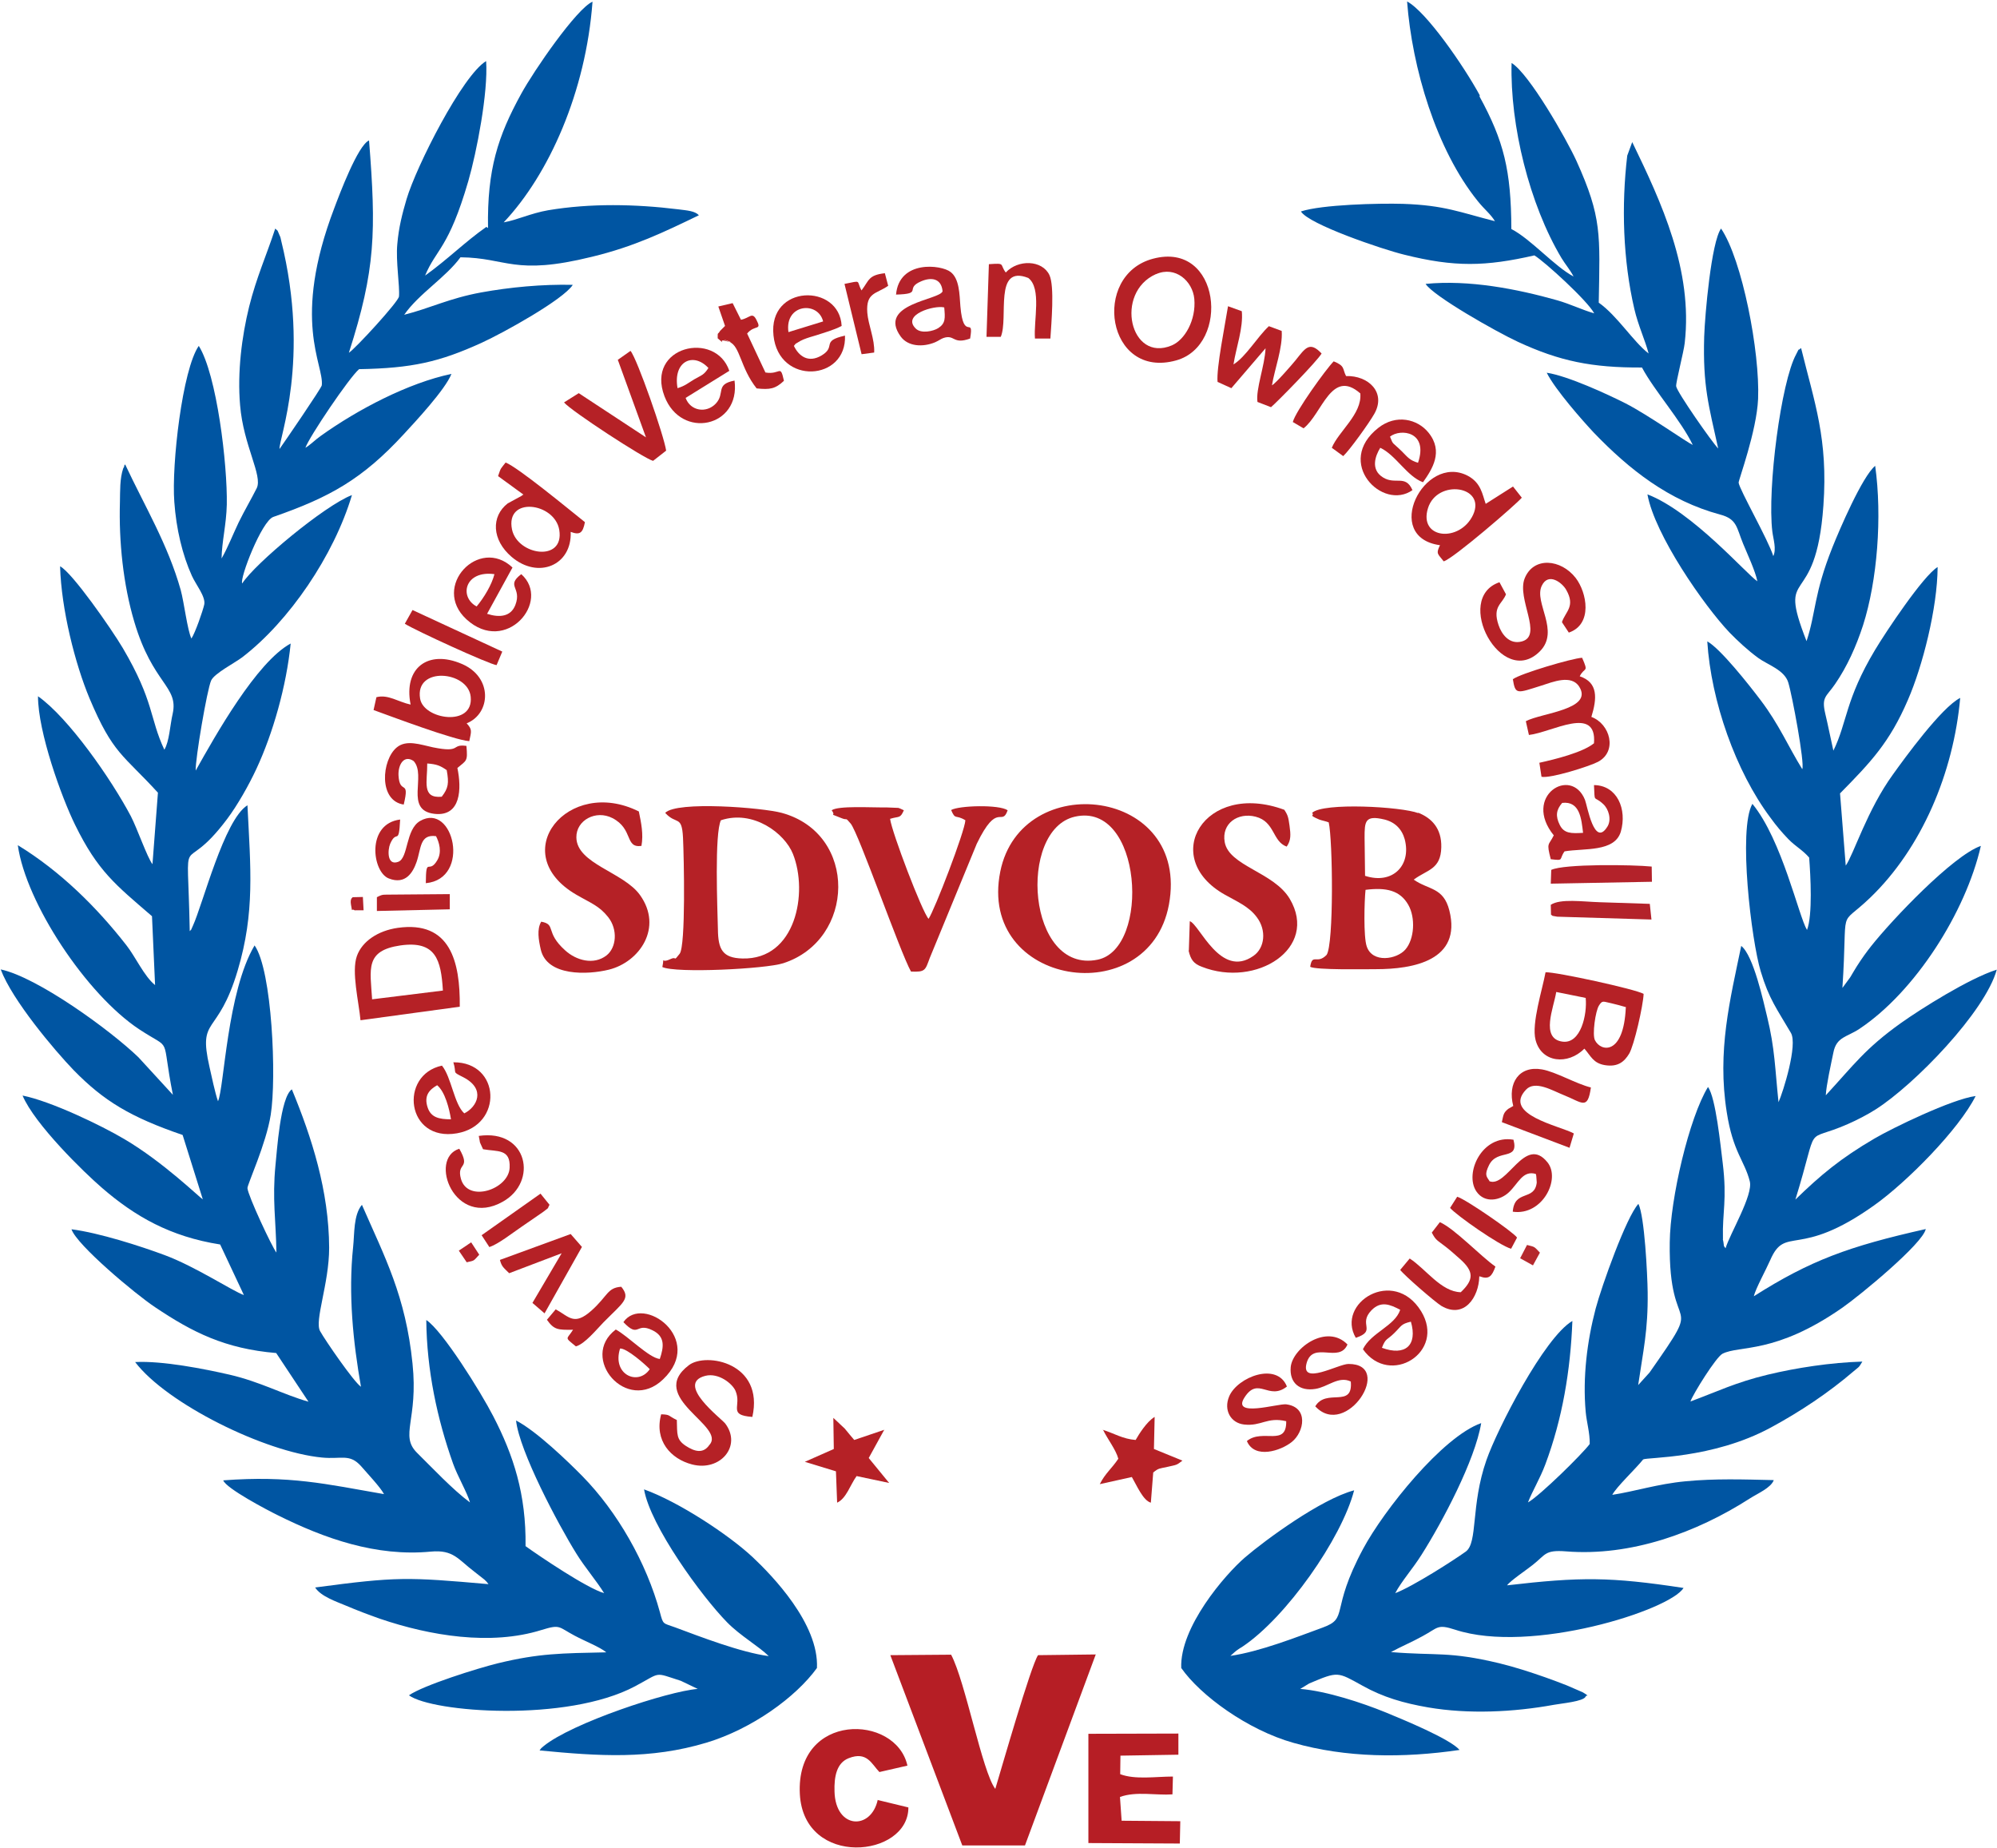 <?xml version="1.0" encoding="UTF-8"?>
<!DOCTYPE svg PUBLIC "-//W3C//DTD SVG 1.1//EN" "http://www.w3.org/Graphics/SVG/1.1/DTD/svg11.dtd">
<!-- Creator: CorelDRAW 2021 (64-Bit) -->
<svg xmlns="http://www.w3.org/2000/svg" xml:space="preserve" width="0.709in" height="0.656in" version="1.1" style="shape-rendering:geometricPrecision; text-rendering:geometricPrecision; image-rendering:optimizeQuality; fill-rule:evenodd; clip-rule:evenodd"
viewBox="0 0 84.09 77.76"
 xmlns:xlink="http://www.w3.org/1999/xlink"
 xmlns:xodm="http://www.corel.com/coreldraw/odm/2003">
 <defs>
  <style type="text/css">
   <![CDATA[
    .fil0 {fill:#0055A2}
    .fil3 {fill:#B3222A}
    .fil2 {fill:#B52126}
    .fil4 {fill:#B5292D}
    .fil1 {fill:#B61E25}
   ]]>
  </style>
 </defs>
 <g id="Layer_x0020_6d.5">
  <g id="_2397869096768">
   <path class="fil0" d="M62.31 3.99c-0.68,-1.25 -2.26,-3.53 -3.06,-3.95 0.21,2.79 1.22,6.23 2.98,8.41 0.3,0.37 0.52,0.52 0.72,0.84 -1.47,-0.37 -2.11,-0.67 -3.87,-0.73 -1.03,-0.03 -3.42,0.03 -4.3,0.32 0.32,0.54 3.44,1.6 4.35,1.82 2.12,0.53 3.42,0.5 5.48,0.03 0.43,0.26 2.23,1.9 2.52,2.44 -0.52,-0.15 -1,-0.39 -1.56,-0.55 -1.7,-0.48 -3.71,-0.87 -5.54,-0.69 0.32,0.51 2.98,2.02 3.89,2.44 1.75,0.81 3.1,1.09 5.22,1.08 0.53,0.99 1.64,2.22 2.14,3.26 -0.25,-0.11 -1.89,-1.27 -2.83,-1.75 -0.75,-0.38 -2.44,-1.16 -3.32,-1.29 0.36,0.72 1.53,2.04 1.98,2.52 1.49,1.55 3.16,2.87 5.32,3.45 0.72,0.19 0.69,0.55 0.97,1.23 0.19,0.46 0.51,1.14 0.6,1.58 -0.45,-0.29 -2.73,-2.93 -4.63,-3.66 0.31,1.71 2.38,4.68 3.45,5.81 0.35,0.36 0.78,0.76 1.22,1.08 0.38,0.28 1.1,0.5 1.26,1.03 0.16,0.51 0.7,3.4 0.59,3.65 -0.6,-0.97 -0.97,-1.87 -1.75,-2.9 -0.49,-0.65 -1.7,-2.18 -2.25,-2.48 0.16,2.52 1.2,5.47 2.65,7.41 0.26,0.36 0.49,0.63 0.76,0.91 0.31,0.32 0.58,0.44 0.88,0.78 0.06,0.77 0.15,2.42 -0.09,3.05 -0.35,-0.57 -1.05,-3.79 -2.3,-5.31 -0.61,1.07 -0.04,5.77 0.35,7.05 0.35,1.17 0.68,1.58 1.27,2.59 0.3,0.5 -0.33,2.5 -0.52,2.92 -0.15,-1.42 -0.15,-2.25 -0.48,-3.6 -0.15,-0.61 -0.57,-2.57 -1.09,-2.98 -0.47,2.27 -1.02,4.42 -0.61,7 0.26,1.68 0.75,2.04 0.97,2.91 0.15,0.58 -0.84,2.21 -1.02,2.82 -0.1,-0.15 -0.05,-0.01 -0.09,-0.26 -0.05,-0.28 -0.01,0.05 -0.02,-0.17 -0.03,-1.08 0.18,-1.6 -0.01,-3.16 -0.09,-0.71 -0.29,-2.75 -0.62,-3.2 -0.79,1.29 -1.59,4.69 -1.61,6.54 -0.06,4.22 1.56,2.04 -0.85,5.48l-0.48 0.53c0.21,-1.44 0.42,-2.3 0.4,-3.91 -0.01,-0.75 -0.13,-3.2 -0.39,-3.72 -0.51,0.55 -1.55,3.47 -1.8,4.41 -0.36,1.37 -0.55,2.89 -0.42,4.34 0.04,0.45 0.18,0.89 0.17,1.36 -0.31,0.42 -2.09,2.17 -2.6,2.46 0.17,-0.45 0.51,-1.01 0.73,-1.6 0.72,-1.92 1.06,-3.96 1.14,-6.04 -1.18,0.69 -3.16,4.54 -3.62,5.86 -0.67,1.92 -0.35,3.47 -0.87,3.85 -0.5,0.36 -2.23,1.47 -2.97,1.75 0.27,-0.51 0.74,-1.03 1.11,-1.62 0.87,-1.37 2.25,-3.97 2.51,-5.54 -1.64,0.58 -4.1,3.67 -4.97,5.29 -1.42,2.64 -0.58,2.91 -1.71,3.32 -1.12,0.41 -2.64,1.01 -3.88,1.19l0.19 -0.17c0.02,-0.01 0.04,-0.03 0.06,-0.05 0.11,-0.08 0.15,-0.1 0.26,-0.17 1.83,-1.22 4.17,-4.54 4.7,-6.58 -1.4,0.37 -3.75,2.1 -4.59,2.82 -0.85,0.73 -2.76,2.95 -2.69,4.66 0.81,1.16 2.8,2.61 4.72,3.15 2.21,0.63 4.61,0.65 7,0.3 -0.41,-0.47 -2.36,-1.27 -3.11,-1.58 -0.98,-0.4 -2.49,-0.9 -3.6,-0.99l0.38 -0.23c1.23,-0.52 1.18,-0.49 2.25,0.1 0.86,0.48 1.72,0.73 2.76,0.91 1.7,0.29 3.59,0.2 5.29,-0.11 0.32,-0.06 1.26,-0.14 1.34,-0.35 0.01,-0.04 0.05,-0.03 0.08,-0.04 -0.07,-0.06 -0.08,-0.06 -0.21,-0.14l-0.67 -0.29c-0.28,-0.11 -0.6,-0.23 -0.91,-0.34 -0.63,-0.22 -1.24,-0.42 -1.93,-0.59 -2.14,-0.51 -2.61,-0.31 -4.56,-0.47 0.4,-0.22 0.9,-0.43 1.33,-0.67 0.67,-0.36 0.61,-0.52 1.38,-0.27 3.18,1.04 9.04,-0.82 9.61,-1.76 -3.08,-0.47 -4.34,-0.47 -7.43,-0.11 0.13,-0.19 0.86,-0.68 1.08,-0.86 0.55,-0.43 0.5,-0.64 1.4,-0.57 2.73,0.22 5.5,-0.79 7.73,-2.22 0.34,-0.22 0.9,-0.45 1.02,-0.78 -1.29,-0.03 -2.47,-0.07 -3.72,0.05 -1.17,0.11 -2.15,0.43 -3.08,0.57 0.17,-0.33 0.98,-1.09 1.3,-1.49 0.16,-0.1 2.91,-0.01 5.37,-1.34 1.24,-0.67 2.44,-1.47 3.49,-2.37 0.27,-0.23 0.2,-0.13 0.37,-0.41 -1.33,0.04 -2.77,0.26 -3.98,0.55 -1.37,0.33 -2.12,0.71 -3.26,1.13 0.12,-0.33 1.08,-1.87 1.35,-2.01 0.73,-0.37 2.21,0.04 5.05,-1.94 0.76,-0.53 3.39,-2.7 3.51,-3.31 -3.25,0.73 -4.86,1.32 -7.24,2.83 0.07,-0.31 0.53,-1.15 0.69,-1.52 0.65,-1.5 1.17,-0.02 4.38,-2.31 1.38,-0.98 3.57,-3.2 4.27,-4.6 -1,0.13 -3.53,1.36 -4.26,1.79 -1.42,0.83 -2.26,1.53 -3.33,2.57 1.05,-3.4 0.28,-2.33 2.21,-3.18 0.39,-0.17 0.83,-0.4 1.16,-0.61 1.63,-1.03 4.62,-4.11 5.11,-5.89 -1.17,0.37 -3.21,1.66 -4.04,2.25 -1.51,1.08 -1.97,1.75 -3.16,3.04 0.02,-0.42 0.22,-1.31 0.32,-1.8 0.13,-0.67 0.58,-0.65 1.1,-1 2.34,-1.56 4.47,-4.9 5.11,-7.7 -1.18,0.41 -3.75,3.12 -4.62,4.22 -0.19,0.24 -0.38,0.5 -0.61,0.86 -0.12,0.19 -0.16,0.27 -0.27,0.45l-0.33 0.45c0.24,-3.63 -0.22,-2.47 1.16,-3.79 2.18,-2.09 3.52,-5.27 3.8,-8.42 -0.79,0.4 -2.35,2.55 -2.83,3.22 -1.09,1.5 -1.66,3.38 -1.99,3.84l-0.24 -3.04c1.3,-1.32 2.09,-2.15 2.86,-3.94 0.61,-1.4 1.24,-3.85 1.25,-5.59 -0.61,0.37 -2.18,2.73 -2.63,3.48 -1.27,2.12 -1.17,3.05 -1.76,4.25 -0.11,-0.48 -0.22,-1.05 -0.34,-1.55 -0.17,-0.72 0.04,-0.71 0.41,-1.25 0.51,-0.74 0.89,-1.59 1.18,-2.48 0.6,-1.88 0.81,-4.57 0.51,-6.71 -0.54,0.44 -1.51,2.7 -1.8,3.43 -0.79,1.98 -0.69,2.74 -1.09,3.95 -1.28,-3.27 0.39,-1.16 0.71,-5.71 0.2,-2.8 -0.37,-4.31 -0.94,-6.63 -0.2,0.18 -0.02,-0.09 -0.21,0.27 -0.63,1.15 -1.22,5.64 -1,7.46 0.04,0.32 0.18,0.73 0.04,1.03 -0.21,-0.68 -1.42,-2.79 -1.46,-3.09 -0.01,-0.1 0.76,-2.16 0.82,-3.53 0.08,-1.98 -0.67,-5.86 -1.56,-7.17 -0.41,0.57 -0.68,3.63 -0.71,4.55 -0.06,2.09 0.19,2.89 0.59,4.71 -0.25,-0.25 -1.74,-2.38 -1.77,-2.62 -0.02,-0.15 0.32,-1.45 0.36,-1.82 0.35,-3.07 -0.98,-5.92 -2.21,-8.46l-0.21 0.57c-0.25,2.11 -0.18,4.4 0.3,6.46 0.16,0.69 0.45,1.3 0.6,1.87 -0.65,-0.5 -1.32,-1.59 -2.1,-2.14 0.05,-2.88 0.14,-3.58 -0.94,-5.97 -0.42,-0.92 -1.99,-3.67 -2.73,-4.12 -0.07,2.62 0.75,5.95 2.1,8.21 0.17,0.28 0.36,0.49 0.51,0.78 -0.82,-0.44 -1.79,-1.57 -2.62,-2 -0.01,-2.48 -0.32,-3.71 -1.34,-5.58z"/>
   <path class="fil0" d="M20.48 9.53c-0.9,0.63 -1.63,1.37 -2.58,2.05 0.47,-1.13 0.99,-1.13 1.82,-3.98 0.35,-1.21 0.84,-3.73 0.75,-5.05 -1,0.6 -2.94,4.43 -3.35,5.81 -0.18,0.61 -0.33,1.19 -0.39,1.89 -0.07,0.73 0.11,1.77 0.07,2.21 -0.02,0.22 -1.84,2.2 -2.11,2.37 1.13,-3.51 1.15,-5.11 0.85,-8.94 -0.47,0.2 -1.25,2.28 -1.46,2.84 -1.82,4.76 -0.43,6.6 -0.53,7.47 -0.01,0.11 -1.58,2.4 -1.78,2.68 -0.03,-0.44 1.31,-3.75 0.07,-8.77 -0.02,-0.1 -0.03,-0.15 -0.07,-0.23 -0.13,-0.3 -0.04,-0.13 -0.18,-0.28 -0.37,1.13 -0.79,2.05 -1.1,3.29 -0.31,1.26 -0.5,2.76 -0.38,4.15 0.14,1.7 0.96,2.96 0.7,3.49 -0.23,0.46 -0.51,0.93 -0.76,1.44 -0.23,0.48 -0.47,1.09 -0.72,1.52 0.01,-0.71 0.2,-1.42 0.22,-2.27 0.03,-1.69 -0.42,-5.47 -1.18,-6.68 -0.69,0.99 -1.15,5 -1.03,6.57 0.08,1.13 0.34,2.23 0.74,3.11 0.16,0.36 0.59,0.88 0.52,1.21 -0.06,0.27 -0.38,1.19 -0.54,1.43 -0.17,-0.35 -0.31,-1.53 -0.45,-2.04 -0.54,-1.92 -1.51,-3.52 -2.34,-5.29 -0.02,0.02 -0.04,0.03 -0.04,0.08 -0.01,0.05 -0.03,0.06 -0.04,0.08 -0.15,0.44 -0.13,0.96 -0.14,1.42 -0.05,1.67 0.14,3.48 0.6,5.03 0.78,2.65 1.88,2.72 1.62,3.89 -0.11,0.47 -0.14,1.17 -0.35,1.51 -0.63,-1.34 -0.42,-2.02 -1.75,-4.28 -0.48,-0.81 -2.14,-3.19 -2.64,-3.44 0.05,1.81 0.63,4.1 1.24,5.56 0.99,2.35 1.41,2.36 2.88,3.97l-0.23 3.01c-0.22,-0.28 -0.64,-1.5 -0.91,-2.02 -0.83,-1.57 -2.63,-4.15 -3.91,-5.05 0,1.51 0.99,4.25 1.56,5.41 0.96,1.96 1.71,2.53 3.24,3.85l0.13 2.9c-0.46,-0.37 -0.83,-1.2 -1.21,-1.68 -1.24,-1.59 -2.77,-3.11 -4.57,-4.21 0.34,2.44 2.9,6.29 5.11,7.75 1.44,0.95 0.9,0.14 1.42,2.76l-1.45 -1.58c-1.18,-1.14 -4.25,-3.37 -5.8,-3.7 0.48,1.29 2.27,3.41 3.07,4.24 1.27,1.3 2.4,1.98 4.59,2.73l0.85 2.71c-0.14,-0.08 -1.66,-1.57 -3.31,-2.54 -0.96,-0.57 -3.08,-1.59 -4.28,-1.83 0.51,1.21 2.59,3.24 3.36,3.9 1.38,1.19 2.86,2.04 4.96,2.37l1 2.13c-0.5,-0.18 -2.02,-1.19 -3.33,-1.68 -1.02,-0.38 -2.76,-0.94 -3.93,-1.09 0.22,0.66 2.69,2.73 3.52,3.28 1.58,1.06 2.95,1.75 5.1,1.93l1.36 2.05c-1.08,-0.31 -2.03,-0.84 -3.33,-1.14 -1.05,-0.24 -2.81,-0.59 -3.97,-0.53 1.33,1.75 5.46,3.79 7.87,4.02 0.83,0.08 1.16,-0.18 1.65,0.37 0.23,0.27 0.81,0.88 0.96,1.17 -2.47,-0.43 -3.97,-0.79 -6.77,-0.58 0.12,0.34 1.87,1.26 2.3,1.47 1.97,0.98 4.14,1.75 6.44,1.53 0.96,-0.09 1.15,0.33 1.84,0.85l0.42 0.33c0.13,0.13 0.06,0.05 0.17,0.19 -3.42,-0.3 -3.85,-0.32 -7.3,0.14 0.24,0.38 0.91,0.6 1.31,0.77 0.45,0.19 0.89,0.36 1.43,0.55 2.09,0.71 4.65,1.14 6.79,0.47 0.81,-0.25 0.7,-0.13 1.4,0.24 0.45,0.24 1.07,0.48 1.33,0.7 -1.88,0.04 -2.83,0.04 -4.56,0.46 -0.86,0.21 -3.15,0.93 -3.75,1.35 0.99,0.72 6.64,1.15 9.52,-0.38 1.13,-0.6 0.77,-0.6 1.93,-0.23l0.71 0.34c-1.26,0.1 -5.31,1.44 -6.49,2.41 -0.14,0.12 -0.07,0.05 -0.17,0.18 2.49,0.24 4.65,0.39 7.04,-0.33 1.91,-0.58 3.75,-1.91 4.64,-3.14 0.09,-1.86 -1.89,-3.9 -2.71,-4.67 -1.02,-0.95 -3.12,-2.33 -4.57,-2.85 0.26,1.53 2.42,4.5 3.5,5.6 0.56,0.57 1.34,1.01 1.75,1.42 -1.19,-0.16 -2.89,-0.82 -3.94,-1.21 -0.52,-0.19 -0.5,-0.1 -0.64,-0.63 -0.57,-2.1 -1.8,-4.24 -3.26,-5.73 -0.59,-0.6 -1.93,-1.9 -2.8,-2.35 0.14,1.29 1.77,4.37 2.55,5.62 0.34,0.55 0.83,1.12 1.16,1.65 -0.73,-0.21 -2.71,-1.55 -3.31,-1.98 0.03,-2.18 -0.51,-3.83 -1.36,-5.47 -0.53,-1.03 -2.14,-3.61 -2.82,-4.05 0.02,2.11 0.46,4.17 1.13,6.05 0.18,0.51 0.61,1.25 0.71,1.63 -0.73,-0.54 -1.61,-1.48 -2.23,-2.09 -0.74,-0.74 0.06,-1.37 -0.19,-3.76 -0.29,-2.85 -1.17,-4.48 -2.13,-6.68 -0.36,0.43 -0.31,1.22 -0.37,1.77 -0.21,2 -0,4.01 0.33,5.89 -0.3,-0.2 -1.51,-1.96 -1.72,-2.34 -0.25,-0.43 0.38,-2 0.38,-3.51 -0.01,-2.4 -0.73,-4.64 -1.57,-6.67 -0.49,0.33 -0.63,2.65 -0.69,3.19 -0.14,1.44 0.02,2.33 0.04,3.68 -0.18,-0.22 -1.2,-2.4 -1.22,-2.71 -0.01,-0.15 0.79,-1.87 0.98,-3.09 0.25,-1.54 0.06,-6.08 -0.68,-7.13 -1.16,1.95 -1.28,6 -1.54,6.56 -0.13,-0.37 -0.27,-1.06 -0.36,-1.45 -0.49,-2.16 0.35,-1.23 1.19,-4.06 0.73,-2.45 0.54,-4.3 0.41,-6.95 -0.98,0.6 -1.88,4.17 -2.3,5.08 -0.14,0.3 -0.02,0.08 -0.13,0.22 -0.09,-4.73 -0.42,-2.06 1.58,-4.73 0.42,-0.56 0.9,-1.4 1.23,-2.11 0.69,-1.48 1.26,-3.47 1.44,-5.27 -1.44,0.78 -3.18,3.89 -4,5.35 -0.02,-0.48 0.48,-3.41 0.65,-3.79 0.13,-0.3 1.01,-0.75 1.31,-0.98 1.97,-1.51 3.86,-4.28 4.62,-6.83 -1.15,0.44 -4.08,2.88 -4.62,3.72 -0.12,-0.2 0.82,-2.63 1.31,-2.8 2.39,-0.83 3.76,-1.6 5.5,-3.49 0.48,-0.52 1.74,-1.87 2,-2.53 -1.82,0.38 -3.95,1.5 -5.49,2.6 -0.23,0.16 -0.48,0.41 -0.66,0.51 0.16,-0.46 1.84,-2.95 2.26,-3.31 2.23,-0.04 3.38,-0.3 5.16,-1.11 0.94,-0.43 3.44,-1.82 3.84,-2.44 -1.29,-0.03 -2.65,0.1 -3.86,0.32 -1.36,0.25 -2.16,0.67 -3.24,0.94 0.61,-0.88 1.75,-1.57 2.37,-2.42 1.97,0.02 2.24,0.79 5.53,-0.02 1.78,-0.43 3.02,-1.03 4.51,-1.75 -0.17,-0.18 -0.48,-0.2 -0.88,-0.25 -1.79,-0.22 -3.68,-0.26 -5.47,0.04 -0.74,0.13 -1.3,0.41 -1.87,0.51 1.9,-2.01 3.46,-5.49 3.74,-9.29 -0.67,0.29 -2.47,2.9 -3.01,3.89 -0.97,1.77 -1.43,3.16 -1.39,5.64z"/>
   <path class="fil1" d="M37.49 69.66l3.03 8.01 2.64 -0 2.98 -8.04 -2.43 0.03c-0.3,0.44 -1.54,4.77 -1.8,5.63 -0.55,-0.72 -1.26,-4.52 -1.86,-5.65l-2.56 0.02z"/>
   <path class="fil2" d="M30.36 34.51c1.35,-0.45 2.68,0.54 3.03,1.42 0.65,1.63 0.12,4.46 -2.13,4.4 -0.84,-0.02 -1.02,-0.39 -1.03,-1.22 -0.02,-0.88 -0.15,-4.05 0.13,-4.61zm2.56 -0.31c-0.8,-0.22 -4.43,-0.51 -4.91,-0 0.47,0.52 0.7,0.07 0.75,1.04 0.04,0.85 0.12,4.54 -0.14,4.89 -0.3,0.38 -0.08,0.08 -0.4,0.23 -0.44,0.21 -0.22,-0.2 -0.33,0.33 0.58,0.27 4.35,0.08 5.09,-0.16 3.04,-0.98 3.16,-5.45 -0.06,-6.33z"/>
   <path class="fil2" d="M57.5 37.44c0.87,-0.11 1.45,0.02 1.8,0.63 0.31,0.54 0.26,1.44 -0.12,1.88 -0.36,0.42 -1.39,0.59 -1.63,-0.13 -0.14,-0.4 -0.1,-1.91 -0.05,-2.38zm-0.04 -2.19c0,-0.69 0.01,-0.97 0.84,-0.77 0.44,0.11 0.73,0.4 0.85,0.83 0.29,1.1 -0.51,1.92 -1.67,1.54l-0.02 -1.61zm2.26 -1.04c-0.69,-0.27 -4.01,-0.46 -4.47,-0.01 0.13,0.14 -0.21,0.06 0.3,0.28 0.1,0.04 0.28,0.07 0.4,0.12 0.17,0.73 0.22,5.14 -0.09,5.58 -0.41,0.42 -0.6,-0.09 -0.69,0.5 0.24,0.14 2.31,0.1 2.77,0.1 1.56,0 3.62,-0.36 3.09,-2.47 -0.25,-0.99 -0.88,-0.86 -1.5,-1.3 0.56,-0.42 1.14,-0.42 1.16,-1.36 0.02,-0.81 -0.42,-1.24 -0.98,-1.46z"/>
   <path class="fil2" d="M45.26 34.36c2.84,-0.65 3.2,5.56 0.96,6.02 -2.97,0.61 -3.38,-5.47 -0.96,-6.02zm3.96 3.71c0.92,-4.94 -6.22,-5.76 -7.1,-1.4 -0.97,4.83 6.25,5.93 7.1,1.4z"/>
   <path class="fil2" d="M37.33 33.97c-0.68,0.01 -2.02,-0.08 -2.31,0.12 0.23,0.31 -0.22,0.07 0.41,0.33 0.29,0.12 0.13,-0.07 0.39,0.23 0.33,0.39 2.08,5.41 2.54,6.23 0.61,0.03 0.6,-0.06 0.79,-0.57l1.98 -4.81c0.88,-1.82 1.05,-0.69 1.3,-1.41 -0.36,-0.25 -2.06,-0.2 -2.38,-0.01 0.19,0.44 0.17,0.17 0.6,0.43 -0.02,0.46 -1.3,3.79 -1.55,4.15 -0.27,-0.29 -1.55,-3.65 -1.62,-4.21 0.39,-0.12 0.42,0 0.58,-0.36l-0.15 -0.07c-0.03,-0.01 -0.06,-0.02 -0.08,-0.03l-0.5 -0.02z"/>
   <path class="fil2" d="M22.79 38.78c-0.19,0.32 -0.11,0.77 -0.02,1.17 0.26,1.14 1.98,1.07 2.87,0.85 1.29,-0.32 2.29,-1.77 1.31,-3.14 -0.69,-0.97 -2.67,-1.31 -2.68,-2.43 -0.01,-0.72 0.82,-1.17 1.52,-0.81 0.89,0.46 0.51,1.27 1.22,1.17 0.09,-0.49 -0.01,-0.97 -0.11,-1.45 -2.98,-1.49 -5.62,1.76 -2.64,3.5 0.62,0.36 0.97,0.47 1.35,0.95 0.41,0.52 0.35,1.28 -0.07,1.61 -0.54,0.42 -1.28,0.21 -1.74,-0.21 -0.87,-0.78 -0.36,-1.09 -1.01,-1.21z"/>
   <path class="fil2" d="M50.05 40c0.09,0.38 0.21,0.55 0.56,0.68 2.29,0.9 4.93,-0.78 3.7,-2.86 -0.67,-1.13 -2.56,-1.38 -2.74,-2.39 -0.14,-0.79 0.56,-1.26 1.3,-1.07 0.82,0.21 0.7,1.04 1.31,1.26 0.19,-0.27 0.17,-0.51 0.12,-0.88 -0.05,-0.34 -0.06,-0.43 -0.22,-0.67 -3.36,-1.24 -5.28,2.01 -2.51,3.57 0.51,0.29 1.02,0.5 1.35,0.95 0.42,0.55 0.34,1.3 -0.14,1.63 -1.39,0.98 -2.27,-1.33 -2.68,-1.46l-0.04 1.23z"/>
   <path class="fil1" d="M36.96 75.75c-0.28,1.29 -1.78,1.24 -1.82,-0.35 -0.02,-0.63 0.09,-1.2 0.59,-1.4 0.78,-0.31 0.97,0.24 1.3,0.58l1.18 -0.27c-0.48,-2.18 -4.71,-2.27 -4.53,1.2 0.17,3.12 4.58,2.68 4.57,0.56l-1.28 -0.31z"/>
   <path class="fil1" d="M45.84 77.57l3.84 0.02 0.02 -0.94 -2.47 -0.02 -0.07 -1c0.68,-0.25 1.52,-0.06 2.21,-0.11l0.02 -0.75c-0.72,0 -1.59,0.14 -2.22,-0.1l0.01 -0.78 2.44 -0.04 -0 -0.89 -3.79 0.01 0 4.6z"/>
   <path class="fil2" d="M68.46 42.39c-0.09,2.04 -1.06,1.87 -1.3,1.38 -0.12,-0.23 0.02,-1.23 0.17,-1.46 0.15,-0.24 0.18,-0.16 0.54,-0.09 0.18,0.04 0.39,0.1 0.6,0.16zm-1.69 -0.4c0.07,0.68 -0.2,1.95 -0.98,1.84 -0.94,-0.13 -0.36,-1.44 -0.26,-2.09l1.24 0.25zm-0.05 2.14c0.27,0.31 0.37,0.61 0.86,0.69 0.55,0.09 0.82,-0.15 1.02,-0.48 0.21,-0.35 0.59,-2.02 0.61,-2.52 -0.34,-0.2 -3.7,-0.93 -4.13,-0.91 -0.13,0.72 -0.6,2.16 -0.42,2.85 0.25,0.97 1.37,1.06 2.05,0.37z"/>
   <path class="fil2" d="M15.67 42.06c-0.08,-1.29 -0.31,-2.06 1.19,-2.28 1.49,-0.21 1.71,0.6 1.79,1.9l-2.99 0.37zm3.69 0.3c0.02,-1.9 -0.4,-3.63 -2.61,-3.32 -0.84,0.12 -1.5,0.57 -1.72,1.18 -0.24,0.66 0.08,1.94 0.15,2.71l4.18 -0.57z"/>
   <path class="fil2" d="M48.68 11.52c0.81,-0.36 1.54,0.29 1.61,1.04 0.08,0.89 -0.4,1.73 -0.95,1.96 -1.76,0.74 -2.42,-2.22 -0.67,-3zm-0.13 -0.65c-2.61,0.69 -1.95,5.1 0.98,4.28 2.29,-0.64 1.87,-5.04 -0.98,-4.28z"/>
   <path class="fil2" d="M63.41 24.99l-0.27 -0.5c-1.97,0.67 0.09,4.52 1.7,2.91 0.86,-0.86 -0.26,-2.05 0.08,-2.76 0.28,-0.59 0.87,-0.12 1.03,0.17 0.4,0.7 -0.03,0.91 -0.18,1.36l0.29 0.44c1.02,-0.35 0.76,-1.69 0.29,-2.3 -0.62,-0.8 -1.78,-0.91 -2.15,0.02 -0.34,0.86 0.78,2.4 -0.11,2.65 -0.53,0.15 -0.86,-0.3 -0.99,-0.69 -0.27,-0.8 0.17,-0.88 0.32,-1.31z"/>
   <path class="fil2" d="M27.84 59.52c-0.3,1.11 0.41,1.88 1.3,2.11 1.19,0.31 2.11,-0.78 1.4,-1.72 -0.17,-0.22 -2.12,-1.68 -0.84,-2.01 0.56,-0.14 1.14,0.33 1.27,0.63 0.28,0.65 -0.35,1.02 0.71,1.1 0.51,-2.28 -1.95,-2.73 -2.67,-2.18 -1.8,1.36 1.59,2.56 0.86,3.36 -0.26,0.38 -0.62,0.28 -0.99,0.04 -0.41,-0.27 -0.36,-0.49 -0.38,-1.09 -0.38,-0.18 -0.26,-0.23 -0.66,-0.24z"/>
   <path class="fil2" d="M63.7 28.55c0.11,0.69 0.16,0.62 1.21,0.29 0.47,-0.15 1.26,-0.48 1.59,0.05 0.6,0.96 -1.59,1.1 -2.25,1.45l0.13 0.58c0.97,-0.11 2.87,-1.27 2.74,0.35 -0.48,0.39 -1.66,0.68 -2.3,0.82l0.09 0.59c0.37,0.08 2.02,-0.44 2.38,-0.63 0.83,-0.44 0.51,-1.6 -0.28,-1.89 0.24,-0.78 0.29,-1.45 -0.49,-1.71 0.2,-0.41 0.39,-0.12 0.1,-0.78 -0.42,0.02 -2.61,0.67 -2.91,0.9z"/>
   <path class="fil2" d="M51.28 16.06l0.57 0.26 1.44 -1.68c-0.03,0.73 -0.42,1.73 -0.34,2.26l0.57 0.22c0.24,-0.2 1.94,-1.93 2.13,-2.26 -0.51,-0.54 -0.69,-0.22 -1.1,0.29 -0.13,0.16 -0.82,0.96 -0.99,1.05 0.11,-0.68 0.46,-1.59 0.41,-2.29l-0.54 -0.2c-0.5,0.47 -0.97,1.29 -1.49,1.61 0.11,-0.71 0.42,-1.54 0.35,-2.24l-0.58 -0.21c-0.12,0.75 -0.5,2.63 -0.44,3.19z"/>
   <path class="fil2" d="M62.03 21.65c-0.55,1.18 -2.31,1.03 -1.9,-0.28 0.39,-1.24 2.46,-0.94 1.9,0.28zm-1.39 1.27c-0.19,0.39 -0.09,0.37 0.15,0.69 0.38,-0.09 3.08,-2.42 3.29,-2.68l-0.37 -0.47 -1.15 0.73c-0.14,-0.39 -0.19,-0.89 -0.77,-1.19 -1.83,-0.93 -3.6,2.59 -1.16,2.93z"/>
   <path class="fil2" d="M21.56 22.27c-0.29,-1.41 1.8,-1.14 1.99,0.02 0.22,1.37 -1.76,1.07 -1.99,-0.02zm-0.59 -2.25l1.07 0.78c-0.02,0.02 -0.06,0.02 -0.07,0.05l-0.59 0.32c-0.71,0.55 -0.67,1.54 0.16,2.25 1.12,0.96 2.55,0.36 2.49,-1.05 0.38,0.14 0.51,0.06 0.6,-0.41 -0.69,-0.55 -2.82,-2.31 -3.34,-2.51 -0.22,0.29 -0.19,0.19 -0.32,0.58z"/>
   <path class="fil2" d="M17.69 29.39c-0.23,-1.37 2.02,-1.17 2.13,-0.08 0.13,1.29 -1.99,0.96 -2.13,0.08zm-0.4 0.25c-0.52,-0.11 -0.95,-0.44 -1.44,-0.31l-0.12 0.54c0.72,0.26 3.37,1.26 4.03,1.31 0.09,-0.42 0.13,-0.49 -0.11,-0.75 1.02,-0.41 1.11,-1.94 -0.2,-2.5 -1.41,-0.61 -2.47,0.15 -2.16,1.71z"/>
   <path class="fil2" d="M26.02 15.14l1.18 3.25 -2.83 -1.86 -0.62 0.39c0.3,0.36 3.38,2.37 3.75,2.46l0.55 -0.43c-0.08,-0.6 -1.22,-3.87 -1.5,-4.2l-0.54 0.38z"/>
   <path class="fil2" d="M65.68 34.71c-0.19,-0.38 -0.15,-0.64 0.1,-0.93 0.75,-0.09 0.81,0.68 0.88,1.26 -0.5,0.03 -0.8,0.03 -0.98,-0.33zm-0.25 0.43c-0.22,0.45 -0.32,0.28 -0.13,1.01 0.58,0.07 0.33,0.02 0.58,-0.33 0.83,-0.14 2.11,0.04 2.37,-0.83 0.27,-0.94 -0.15,-1.95 -1.13,-1.96 0.04,0.8 -0.03,0.41 0.39,0.8 0.22,0.2 0.36,0.64 0.18,0.94 -0.56,0.92 -0.85,-0.87 -0.95,-1.12 -0.58,-1.44 -2.65,-0.15 -1.31,1.5z"/>
   <path class="fil3" d="M39.76 12.92c0.04,0.45 0.06,0.67 -0.25,0.87 -0.2,0.13 -0.72,0.25 -0.95,0.02 -0.6,-0.59 0.78,-0.99 1.2,-0.89zm-2.04 -0.54c1.18,-0.03 0.34,-0.25 1.07,-0.56 0.42,-0.18 0.85,-0.13 0.9,0.42 -0.11,0.37 -2.77,0.52 -1.76,1.91 0.31,0.42 0.93,0.45 1.44,0.24 0.18,-0.08 0.24,-0.14 0.35,-0.18 0.49,-0.17 0.39,0.29 1.13,0.02 0.17,-1.01 -0.28,0.17 -0.41,-1.36 -0.04,-0.51 -0.04,-1.15 -0.41,-1.44 -0.39,-0.31 -2.18,-0.52 -2.3,0.96z"/>
   <path class="fil2" d="M17.99 32.12c0.41,0.03 0.56,0.1 0.82,0.28 0.1,0.55 0.07,0.76 -0.21,1.12 -0.86,0.08 -0.6,-0.65 -0.61,-1.4zm-0.99 1.73c0.27,-1.12 -0.17,-0.37 -0.22,-1.23 -0.02,-0.46 0.24,-0.88 0.64,-0.6 0.55,0.61 -0.4,2.07 0.87,2.22 1.13,0.13 1.15,-1.07 0.97,-1.93 0.39,-0.33 0.44,-0.27 0.38,-0.93 -0.67,-0.09 -0.18,0.31 -1.41,0.06 -0.52,-0.11 -1.12,-0.34 -1.53,0.01 -0.63,0.53 -0.77,2.24 0.3,2.4z"/>
   <path class="fil2" d="M33.2 13.96c-0.17,-1.19 1.25,-1.32 1.46,-0.45l-1.46 0.45zm2.37 0.15c-1.02,0.23 -0.34,0.45 -0.97,0.83 -0.57,0.34 -0.97,0.02 -1.17,-0.4 0.12,-0.14 -0,-0.04 0.19,-0.16 0.08,-0.05 0.08,-0.05 0.21,-0.11 0.17,-0.07 0.38,-0.13 0.55,-0.18 0.32,-0.11 0.72,-0.21 1.06,-0.39 -0.09,-1.8 -3.1,-1.76 -2.87,0.4 0.22,2.12 3.1,1.92 3.01,0z"/>
   <path class="fil2" d="M28.53 16.32c-0.2,-1.14 0.67,-1.53 1.3,-0.85 -0.19,0.3 -0.29,0.3 -0.6,0.48 -0.28,0.17 -0.38,0.27 -0.7,0.37zm2.4 -0.32c-0.83,0.16 -0.38,0.53 -0.79,0.97 -0.4,0.42 -1.07,0.31 -1.27,-0.24l1.84 -1.14c-0.58,-1.71 -3.53,-1.04 -2.73,1.07 0.7,1.84 3.21,1.31 2.95,-0.66z"/>
   <path class="fil2" d="M20.07 25.51c-0.75,-0.4 -0.5,-1.53 0.75,-1.36 -0.11,0.44 -0.44,0.99 -0.75,1.36zm1.88 -1.36c-0.67,0.51 0.04,0.55 -0.25,1.3 -0.19,0.49 -0.66,0.54 -1.19,0.37l1.07 -1.95c-1.41,-1.33 -3.43,0.81 -1.94,2.18 1.66,1.52 3.59,-0.76 2.31,-1.9z"/>
   <path class="fil2" d="M58.19 56.72c0.16,-0.42 0.22,-0.32 0.52,-0.62 0.31,-0.3 0.27,-0.38 0.7,-0.48 0.29,1 -0.24,1.46 -1.22,1.1zm-1.1 -0.42c0.9,-0.3 0.08,-0.56 0.66,-1.16 0.4,-0.41 0.79,-0.24 1.21,-0.02 -0.22,0.68 -1.23,0.96 -1.57,1.66 1.13,1.6 3.51,0.12 2.45,-1.6 -1.16,-1.88 -3.6,-0.34 -2.75,1.12z"/>
   <path class="fil2" d="M27.36 57.62c-0.49,0.72 -1.6,0.23 -1.25,-0.87 0.28,-0.02 1.07,0.68 1.25,0.87zm0.42 -0.43c-0.46,-0.05 -1.33,-0.96 -1.85,-1.24 -1.56,1.18 0.46,3.57 1.99,2.1 1.79,-1.7 -0.85,-3.6 -1.67,-2.41 0.67,0.7 0.51,-0.01 1.22,0.34 0.54,0.26 0.49,0.69 0.31,1.22z"/>
   <path class="fil2" d="M59.03 18.98c-0.43,-0.42 -0.35,-0.25 -0.5,-0.62 0.44,-0.35 1.63,-0.22 1.18,1.1 -0.35,-0.1 -0.44,-0.24 -0.68,-0.48zm0.44 1.62c-0.29,-0.65 -0.71,-0.2 -1.23,-0.52 -0.54,-0.33 -0.33,-0.91 -0.12,-1.25 0.65,0.3 1.13,1.21 1.8,1.45 0.38,-0.54 0.88,-1.29 0.23,-2.09 -0.46,-0.57 -1.36,-0.79 -2.11,-0.2 -1.85,1.45 0.17,3.52 1.44,2.62z"/>
   <path class="fil2" d="M18.4 45.66c0.34,0.27 0.52,1 0.59,1.44 -0.51,0 -0.84,-0.08 -0.98,-0.49 -0.18,-0.53 0.1,-0.77 0.39,-0.94zm0.69 -0.96c0.16,0.51 -0.09,0.37 0.42,0.63 0.97,0.5 0.57,1.26 0.04,1.52 -0.43,-0.39 -0.54,-1.52 -0.94,-2.01 -1.82,0.39 -1.51,3.22 0.63,2.85 1.96,-0.34 1.84,-3 -0.14,-2.99z"/>
   <path class="fil2" d="M62.72 49.7c-0.13,-0.2 -0.22,-0.26 -0.02,-0.67 0.35,-0.71 1.27,-0.16 1.03,-1.07 -1.33,-0.23 -2.08,1.42 -1.56,2.18 0.35,0.51 1,0.38 1.37,0.03 0.4,-0.38 0.58,-0.93 1.13,-0.77 0.01,0.03 0.02,0.07 0.02,0.09l0.02 0.27c-0.09,0.8 -0.94,0.28 -1.01,1.23 1.25,0.18 2.03,-1.38 1.46,-2.08 -0.95,-1.18 -1.71,1.12 -2.46,0.79z"/>
   <path class="fil2" d="M16.85 34.48c-1.44,0.18 -1.18,2.21 -0.48,2.48 0.71,0.28 1.02,-0.26 1.17,-0.69 0.2,-0.58 0.13,-1.18 0.82,-1.09 0.13,0.25 0.26,0.67 0.05,1.02 -0.36,0.61 -0.47,-0.21 -0.48,0.96 1.92,-0.18 1.17,-3.43 -0.24,-2.62 -0.62,0.36 -0.49,1.56 -0.92,1.72 -0.48,0.18 -0.45,-0.5 -0.34,-0.76 0.28,-0.64 0.36,0.13 0.42,-1.03z"/>
   <path class="fil2" d="M55.39 59.19c1.3,1.39 3.34,-1.8 1.39,-1.79 -0.42,0 -2.03,0.93 -1.76,-0.04 0.27,-0.95 1.37,0.03 1.72,-0.78 -0.86,-0.89 -2.31,0.14 -2.39,0.95 -0.06,0.66 0.37,1.03 1.04,0.92 0.52,-0.08 0.98,-0.56 1.49,-0.31 0.1,1.15 -1.04,0.26 -1.5,1.05z"/>
   <path class="fil2" d="M52.51 60.66c0.33,0.75 1.42,0.4 1.89,0.02 0.52,-0.42 0.71,-1.46 -0.24,-1.58 -0.35,-0.04 -2.33,0.58 -1.75,-0.3 0.58,-0.89 1.01,0.16 1.78,-0.45 -0.42,-1.05 -2.08,-0.4 -2.43,0.41 -0.25,0.59 0.07,1.13 0.63,1.19 0.73,0.08 0.96,-0.33 1.77,-0.14 0.02,1.09 -0.99,0.3 -1.65,0.83z"/>
   <path class="fil2" d="M62.3 53.71c0.4,0.15 0.52,0 0.67,-0.41 -0.63,-0.44 -1.71,-1.59 -2.34,-1.87l-0.34 0.44c0.18,0.34 0.22,0.31 0.59,0.6 0.22,0.17 0.39,0.33 0.62,0.53 0.56,0.51 0.57,0.85 0.01,1.38 -0.83,-0.02 -1.47,-0.98 -2.15,-1.42l-0.4 0.48c0.16,0.22 1.46,1.35 1.74,1.52 0.95,0.55 1.57,-0.36 1.59,-1.24z"/>
   <path class="fil2" d="M54.43 17.74l0.46 0.27c0.78,-0.6 1.17,-2.54 2.39,-1.47 0.08,0.87 -0.92,1.6 -1.2,2.29l0.48 0.35c0.27,-0.25 1.09,-1.39 1.31,-1.78 0.51,-0.9 -0.25,-1.62 -1.19,-1.59 -0.16,-0.31 -0.03,-0.42 -0.52,-0.62 -0.32,0.32 -1.61,2.11 -1.72,2.55z"/>
   <path class="fil2" d="M41.54 14.16l0.6 -0c0.34,-0.79 -0.31,-3.06 1.16,-2.48 0.57,0.44 0.22,1.79 0.28,2.55l0.65 0c0.04,-0.64 0.18,-2.2 -0.04,-2.67 -0.3,-0.64 -1.32,-0.67 -1.84,-0.11 -0.27,-0.36 0.01,-0.4 -0.71,-0.35l-0.1 3.05z"/>
   <path class="fil2" d="M66.26 47.69c-0.6,-0.32 -3,-0.79 -2,-1.84 0.38,-0.4 1.11,0.04 1.56,0.22 0.81,0.32 1.03,0.67 1.17,-0.31 -0.62,-0.15 -1.48,-0.66 -2.06,-0.76 -0.96,-0.17 -1.46,0.57 -1.21,1.54 -0.02,0.01 -0.06,0.03 -0.07,0.04l-0.14 0.08c-0.21,0.17 -0.2,0.25 -0.27,0.56l2.85 1.08 0.18 -0.6z"/>
   <path class="fil2" d="M46.44 60.16c0.2,0.41 0.55,0.85 0.65,1.23 -0.27,0.41 -0.55,0.61 -0.78,1.07l1.35 -0.3c0.2,0.34 0.47,0.99 0.8,1.08l0.1 -1.27c0.23,-0.19 0.25,-0.16 0.61,-0.24 0.39,-0.09 0.36,-0.06 0.62,-0.26l-1.2 -0.49 0.03 -1.35c-0.33,0.19 -0.67,0.74 -0.8,0.97 -0.54,-0.04 -0.91,-0.28 -1.39,-0.43z"/>
   <path class="fil2" d="M37.24 60.17l-1.27 0.43c-0.16,-0.19 -0.23,-0.27 -0.4,-0.48l-0.48 -0.45 0.02 1.31 -1.22 0.54 1.31 0.4 0.05 1.32c0.39,-0.18 0.55,-0.75 0.82,-1.12l1.37 0.29 -0.86 -1.05 0.66 -1.2z"/>
   <path class="fil2" d="M20.16 47.8c0.09,0.42 -0.02,0.11 0.18,0.56 0.61,0.11 1.16,-0.03 1.12,0.78 -0.04,0.91 -1.76,1.49 -2.05,0.47 -0.2,-0.72 0.44,-0.38 -0.07,-1.27 -1.32,0.41 -0.2,3.37 1.83,2.23 1.5,-0.84 1.05,-3.07 -1.01,-2.77z"/>
   <path class="fil2" d="M24.51 52.48l-0.48 -0.55 -2.98 1.09c0.08,0.29 0.14,0.31 0.39,0.56l2.21 -0.84 -1.23 2.09 0.51 0.44 1.57 -2.79z"/>
   <path class="fil2" d="M30.25 12.89l0.28 0.81 -0.21 0.21c-0.1,0.18 -0.1,0.01 -0.1,0.31 0.44,0.37 -0.04,0.01 0.32,0.11 0.73,0.2 -0.56,-0.24 0.17,0.04 0.46,0.18 0.46,1.09 1.15,1.96 0.56,0.06 0.79,0.02 1.15,-0.32 -0.16,-0.73 -0.14,-0.24 -0.78,-0.35l-0.77 -1.64c0.32,-0.39 0.64,-0.1 0.39,-0.58 -0.18,-0.35 -0.28,-0.07 -0.65,0l-0.35 -0.7 -0.6 0.14z"/>
   <path class="fil3" d="M65.32 36.6l-0.02 0.58 4.26 -0.08 -0.01 -0.64c-0.78,-0.08 -3.68,-0.12 -4.23,0.14z"/>
   <path class="fil2" d="M24.25 56.66c0.37,-0.1 0.85,-0.69 1.16,-1.01 0.83,-0.84 1.16,-1 0.75,-1.5 -0.59,0.04 -0.56,0.38 -1.25,1 -0.74,0.66 -0.94,0.26 -1.51,-0.05l-0.37 0.44c0.3,0.42 0.45,0.43 1.1,0.42 -0.27,0.43 -0.38,0.29 0.12,0.7z"/>
   <path class="fil2" d="M17.05 26.24c0.42,0.27 3.54,1.7 3.86,1.74l0.24 -0.57 -3.78 -1.75 -0.32 0.57z"/>
   <path class="fil3" d="M67.34 37.96c-0.69,-0.02 -1.63,-0.16 -2.04,0.11l0.01 0.42c0.14,0.07 -0.07,0.02 0.26,0.08l3.97 0.12 -0.07 -0.66c-0.71,-0.02 -1.43,-0.05 -2.14,-0.07z"/>
   <path class="fil2" d="M36.28 12.21c-0.24,-0.43 0.04,-0.43 -0.72,-0.28l0.72 2.96 0.53 -0.07c0.03,-0.56 -0.25,-1.16 -0.29,-1.68 -0.06,-0.86 0.38,-0.78 0.88,-1.13l-0.14 -0.53c-0.7,0.08 -0.66,0.3 -0.98,0.72z"/>
   <path class="fil2" d="M63.63 52.55l0.25 -0.47c-0.14,-0.22 -2.15,-1.61 -2.52,-1.72l-0.3 0.47c0.26,0.31 2.09,1.59 2.57,1.72z"/>
   <path class="fil2" d="M20.6 52.48c0.38,-0.12 0.97,-0.59 1.34,-0.84l0.93 -0.64c0.32,-0.25 0.14,-0.08 0.27,-0.3l-0.38 -0.47 -2.48 1.75 0.32 0.49z"/>
   <path class="fil2" d="M18.93 37.62l-2.42 0.02c-0.38,0.01 -0.37,-0.03 -0.64,0.11l-0 0.58 3.07 -0.07 -0 -0.64z"/>
   <path class="fil3" d="M19.65 53.12c0.35,-0.08 0.27,-0.04 0.53,-0.32l-0.34 -0.52 -0.52 0.35 0.34 0.5z"/>
   <path class="fil4" d="M64.84 52.71c-0.25,-0.26 -0.19,-0.23 -0.54,-0.32l-0.29 0.56 0.54 0.3 0.29 -0.53z"/>
   <path class="fil3" d="M14.95 38.3l0.36 -0 -0.03 -0.56 -0.43 0.01c-0,0.02 -0.12,0.04 -0.07,0.32 0.08,0.4 -0.02,0.11 0.17,0.24z"/>
  </g>
 </g>
</svg>
